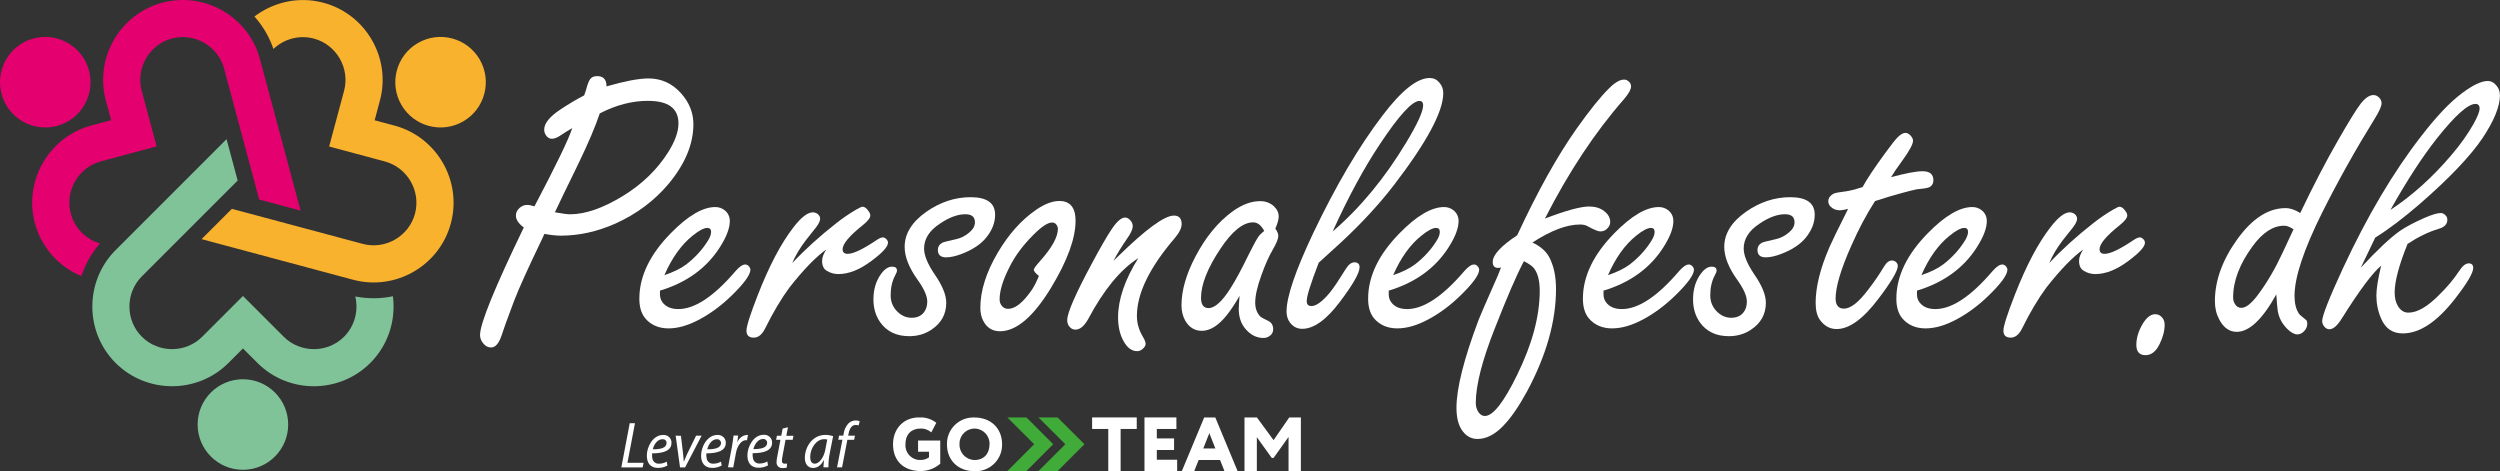 <?xml version="1.0" encoding="UTF-8"?> <svg xmlns="http://www.w3.org/2000/svg" xmlns:xlink="http://www.w3.org/1999/xlink" id="Lag_1" data-name="Lag 1" viewBox="0 0 462.11 87.12"><rect x="0" y="0" width="462.11" height="87.12" fill="#333333" stroke="none"/><defs><style> .cls-1 { fill: #fff; } .cls-2 { fill: none; } .cls-3 { fill: #80c398; } .cls-3, .cls-4, .cls-5 { fill-rule: evenodd; } .cls-4 { fill: #f9b22d; } .cls-6 { fill: #40ab39; } .cls-7 { clip-path: url(#clippath); } .cls-5 { fill: #e50070; } </style><clipPath id="clippath"><rect class="cls-2" x="114.89" y="77.16" width="125.57" height="9.96"></rect></clipPath></defs><g class="cls-7"><g><path class="cls-1" d="M155.65,86.39l.98-5.1h1.25l.15-.76h-1.26l.07-.28c.15-.91.54-1.7,1.32-1.7.19,0,.37.02.54.1l.22-.78c-.24-.11-.49-.16-.75-.15-.49,0-.96.19-1.32.52-.5.54-.82,1.22-.91,1.95l-.06.33h-.78l-.15.76h.77l-1,5.1h.94ZM152.55,83.15c-.28,1.45-1.15,2.56-1.93,2.56-.66,0-.86-.57-.86-1.26,0-1.53,1.1-3.27,2.56-3.27.2-.01.4.01.59.07l-.36,1.9ZM153.13,86.39c-.01-.89.07-1.77.25-2.64l.62-3.14c-.46-.14-.95-.22-1.43-.22-2.46,0-3.8,2.29-3.8,4.26,0,1.1.58,1.85,1.51,1.85.7,0,1.43-.36,2.05-1.51h0c-.06.56-.12,1.04-.12,1.39h.92ZM144.67,79.22l-.26,1.32h-.8l-.15.75h.8l-.59,3.1c-.08.35-.12.7-.13,1.06-.03.56.4,1.04.96,1.07.06,0,.13,0,.19,0,.25.01.5-.02.74-.09l.05-.75c-.14.03-.29.04-.44.03-.36,0-.51-.19-.51-.53.01-.29.05-.59.11-.87l.56-3.01h1.32l.15-.75h-1.32l.3-1.57-.99.24ZM141.8,81.86c0,.92-1.16,1.16-2.54,1.15.26-1.02.93-1.86,1.75-1.86.38-.06.73.21.79.59,0,.04,0,.08,0,.13M141.83,85.3c-.43.25-.92.38-1.41.38-.53.04-1.01-.28-1.19-.77-.1-.37-.14-.75-.1-1.14,1.98,0,3.59-.44,3.59-1.94.02-.78-.6-1.44-1.38-1.46-.06,0-.12,0-.19,0-1.82,0-3,2.11-3,3.83,0,1.23.59,2.26,2.05,2.26.62.01,1.22-.14,1.76-.44l-.13-.73ZM135.54,86.39l.51-2.73c.23-1.22.97-2.29,1.8-2.29.08,0,.15,0,.23,0l.18-.97c-.08,0-.16,0-.24,0-.77.08-1.43.6-1.7,1.32h-.03c.06-.46.09-.84.15-1.22h-.85c-.06.52-.15,1.27-.29,2.04l-.73,3.83.97.03ZM133.27,81.9c0,.92-1.16,1.16-2.54,1.15.26-1.02.93-1.86,1.75-1.86.38-.06.73.21.79.59,0,.04,0,.08,0,.13M133.27,85.33c-.43.25-.92.38-1.41.38-.53.04-1.01-.28-1.19-.77-.1-.37-.14-.75-.1-1.14,1.98,0,3.59-.44,3.59-1.94.02-.78-.6-1.44-1.38-1.46-.06,0-.12,0-.19,0-1.81,0-3,2.11-3,3.83,0,1.23.59,2.26,2.05,2.26.62.01,1.22-.14,1.76-.44l-.13-.73ZM124.89,80.53l.81,5.86h.94l3.05-5.86h-1.02l-1.66,3.39c-.3.66-.46,1.04-.59,1.38h-.04c0-.35-.06-.79-.12-1.44l-.39-3.3-.98-.03ZM123.2,81.9c0,.92-1.16,1.16-2.54,1.15.27-1.02.93-1.86,1.76-1.86.36-.07.71.16.78.52.01.06.02.13,0,.19M123.24,85.33c-.43.25-.92.38-1.42.38-.52.04-1.01-.28-1.18-.77-.11-.37-.14-.75-.1-1.14,1.98,0,3.58-.44,3.58-1.94.03-.78-.59-1.43-1.37-1.46-.06,0-.13,0-.19,0-1.82,0-3,2.11-3,3.83,0,1.23.59,2.26,2.04,2.26.62.01,1.23-.14,1.77-.44l-.13-.73ZM114.86,86.39h3.93l.17-.85h-2.98l1.39-7.31h-.97l-1.55,8.16Z"></path><path class="cls-1" d="M169.7,81.43h4.1v4.28c-.99.87-2.27,1.35-3.59,1.36-3.3,0-5.14-1.98-5.14-4.96,0-2.76,1.85-4.96,4.86-4.96,1.13-.05,2.25.3,3.14,1l-.92,1.77c-.55-.48-1.26-.73-1.98-.71-1.58,0-2.8.93-2.8,2.91-.12,1.48.99,2.78,2.48,2.9.12,0,.24.01.36,0,.54,0,1.06-.17,1.51-.48v-1.04h-2.02v-2.06Z"></path><path class="cls-1" d="M180.14,85.03c1.82,0,2.77-1.28,2.77-2.9.07-1.53-1.11-2.83-2.64-2.91-1.53-.07-2.83,1.11-2.91,2.64,0,.09,0,.18,0,.27-.05,1.55,1.17,2.85,2.73,2.9.02,0,.03,0,.05,0M180.14,77.17c2.91,0,5.09,1.9,5.09,4.96.05,2.69-2.08,4.91-4.77,4.97-.11,0-.22,0-.32,0-2.92,0-5.1-1.91-5.1-4.96-.06-2.69,2.07-4.91,4.76-4.97.11,0,.23,0,.34,0"></path></g></g><polygon class="cls-1" points="201.87 77.16 201.87 79.29 204.86 79.29 204.86 87.12 207.14 87.12 207.14 79.29 210.12 79.29 210.12 77.16 201.87 77.16"></polygon><polygon class="cls-1" points="211.55 77.16 211.55 87.12 217.59 87.12 217.59 84.98 213.83 84.98 213.83 83.18 217.02 83.18 217.02 81.04 213.83 81.04 213.83 79.29 217.45 79.29 217.45 77.16 211.55 77.16"></polygon><path class="cls-1" d="M223.54,80.07l1.11,2.82h-2.23l1.12-2.82ZM222.59,77.16l-4.15,9.96h2.29l.83-2.09h3.96l.83,2.09h2.43l-4.14-9.96h-2.06Z"></path><polygon class="cls-1" points="238.31 77.16 235.41 81.36 232.33 77.16 230.04 77.16 230.04 87.12 232.32 87.12 232.32 80.81 235.08 84.65 235.41 84.65 238.18 80.77 238.18 87.12 240.46 87.12 240.46 77.16 238.31 77.16"></polygon><polygon class="cls-6" points="186.21 77.17 191.16 82.11 186.16 87.12 189.68 87.12 194.68 82.11 189.74 77.17 186.21 77.17"></polygon><polygon class="cls-6" points="191.97 77.17 196.92 82.11 191.91 87.12 195.44 87.12 200.45 82.11 195.5 77.17 191.97 77.17"></polygon><g><path class="cls-1" d="M100.62,43.26l-.51,1.1c-2.54,5.27-4.23,9.03-5.09,11.27-1.32,3.51-2.06,5.56-2.23,6.15-.51,1.63-1.18,2.45-2.01,2.45-.59,0-1.09-.27-1.5-.81-.37-.46-.55-.96-.55-1.5,0-2.1,2.7-8.72,8.09-19.87-.98-.73-1.46-1.46-1.46-2.2,0-.56.24-1.05.73-1.46.41-.34.87-.51,1.35-.51.34,0,.79.09,1.35.26,3.98-7.56,6.31-12.38,6.99-14.46-.61.34-1.39.83-2.34,1.46-.54.34-1.01.51-1.43.51-.46,0-.84-.23-1.13-.7-.2-.32-.29-.65-.29-.99,0-1.15.99-2.38,2.96-3.7,1.59-1.05,3.06-1.93,4.43-2.63.22-.59.35-.99.4-1.21.24-.93.5-1.55.77-1.87.27-.32.68-.48,1.24-.48,1.15,0,1.72.63,1.72,1.9,1.68-.49,3.17-.85,4.46-1.1,1.29-.24,2.39-.37,3.29-.37,2.37,0,4.37.9,6,2.71,1.54,1.71,2.31,3.62,2.31,5.75,0,3.68-1.54,7.37-4.61,11.05-2.63,3.12-5.9,5.56-9.81,7.32-3.37,1.49-6.73,2.23-10.1,2.23-.81,0-1.82-.11-3.04-.33ZM110.87,20.94c-.81,2.42-2.12,5.51-3.95,9.3-2.24,4.59-3.7,7.59-4.35,9,1.34.24,2.28.37,2.82.37,2.78,0,6.03-1.12,9.73-3.37,3.59-2.2,6.39-4.92,8.42-8.16,1.24-1.98,1.87-3.73,1.87-5.27,0-1.39-.47-2.43-1.41-3.13-.94-.7-2.36-1.04-4.26-1.04-1.44,0-2.9.19-4.37.57-1.48.38-2.97.96-4.48,1.74Z"></path><path class="cls-1" d="M121.99,53.73v.66c0,.54.13,1,.4,1.39.61.9,1.61,1.35,3,1.35,3.05,0,6.57-2.34,10.58-7.03.71-.81,1.3-1.21,1.79-1.21.27,0,.51.13.73.4.15.2.22.38.22.55,0,.95-1.17,2.56-3.51,4.83-1.83,1.78-3.78,3.23-5.86,4.35-2.07,1.12-4,1.68-5.78,1.68s-3.27-.63-4.32-1.9c-.71-.88-1.06-2.07-1.06-3.59,0-4.12,1.94-8.16,5.82-12.11,3.15-3.22,5.89-4.83,8.23-4.83.63,0,1.21.2,1.72.59.63.51.95,1.18.95,2.01,0,1.29-.6,2.88-1.79,4.76-2.46,3.9-6.17,6.6-11.12,8.09ZM122.8,50.87c1.71-.59,3.05-1.24,4.03-1.98,1.71-1.32,3.06-2.81,4.06-4.46.37-.59.55-1.11.55-1.57,0-.49-.23-.73-.7-.73-.63,0-1.54.48-2.71,1.43-2.1,1.68-3.84,4.12-5.23,7.32Z"></path><path class="cls-1" d="M146.37,48.71c2.39-2.56,5.15-5.06,8.27-7.5,1.12-.88,2.32-1.7,3.59-2.45.63-.37,1.04-.55,1.21-.55.37,0,.73.27,1.1.81.22.29.33.56.33.81,0,.44-.46,1.04-1.39,1.79-2.49,1.98-3.73,3.46-3.73,4.46,0,.56.32.84.95.84,1.05,0,2.85-.87,5.42-2.6.44-.29.81-.44,1.1-.44.19,0,.39.1.59.29.22.22.33.45.33.7,0,.73-1.02,1.85-3.07,3.37-2.15,1.61-4.18,2.42-6.11,2.42-.78,0-1.5-.21-2.16-.62-.56-.34-.84-.95-.84-1.83,0-.61.26-1.3.77-2.09-1.93,1.37-4.2,3.71-6.81,7.03-1.51,2.05-3.01,4.57-4.5,7.58-.56,1.12-1.26,1.68-2.09,1.68-.9,0-1.35-.43-1.35-1.28s.71-3.05,2.12-6.66c2.1-5.37,4.29-9.53,6.59-12.48,1.41-1.83,2.6-2.74,3.55-2.74.32,0,.61.1.88.29.32.24.48.55.48.91s-.24.88-.73,1.54c-.1.12-.74.94-1.94,2.45-1.1,1.44-1.94,2.87-2.53,4.28Z"></path><path class="cls-1" d="M179.41,36.45c1.51,0,2.65.27,3.4.81.76.54,1.13,1.35,1.13,2.45,0,1.44-.54,2.83-1.61,4.17-1.02,1.27-2.56,2.29-4.61,3.07-1.12.42-2.06.62-2.82.62-1.02,0-1.54-.45-1.54-1.35,0-.61.29-1.07.88-1.39.15-.07.98-.28,2.49-.62.9-.19,1.73-.62,2.49-1.28.66-.56.99-1.17.99-1.83,0-.51-.15-.89-.44-1.13-.29-.24-.73-.37-1.32-.37-1.42,0-2.98.57-4.68,1.72-1.98,1.29-2.96,2.83-2.96,4.61,0,1.27.65,2.85,1.94,4.76,1.44,2.07,2.16,3.83,2.16,5.27,0,2.15-.95,3.83-2.85,5.05-1.17.76-2.5,1.13-3.99,1.13-2.34,0-4.12-.84-5.34-2.53-.85-1.19-1.28-2.61-1.28-4.25,0-1.9.49-3.5,1.46-4.79.63-.85,1.29-1.28,1.98-1.28.61,0,.91.24.91.73,0,.2-.11.49-.33.88-.56,1.05-.84,2.28-.84,3.7,0,1.2.43,2.21,1.28,3.04.76.73,1.62,1.1,2.6,1.1s1.7-.32,2.23-.95c.44-.54.66-1.22.66-2.05,0-1.02-.59-2.35-1.76-3.99-1.61-2.24-2.42-4.28-2.42-6.11,0-2.44,1.33-4.6,3.99-6.48,2.59-1.81,5.32-2.71,8.2-2.71Z"></path><path class="cls-1" d="M195.81,37.15c2,0,3,1.22,3,3.66,0,3.25-1.5,7.36-4.5,12.33-3.27,5.39-6.43,8.09-9.48,8.09-1.41,0-2.45-.66-3.11-1.98-.34-.66-.51-1.45-.51-2.38,0-3.12,1.07-6.51,3.22-10.17,2-3.39,4.35-6.03,7.06-7.9,1.59-1.1,3.02-1.65,4.32-1.65ZM192,50.98c-.61-.49-.91-.87-.91-1.13,0-.19.39-.73,1.17-1.61,2.2-2.46,3.29-4.45,3.29-5.97,0-.19-.06-.39-.18-.59-.2-.37-.5-.55-.91-.55-.78,0-1.93.76-3.44,2.27-1.95,1.95-3.44,3.96-4.46,6.04-1.2,2.37-1.79,4.33-1.79,5.89,0,.42.11.78.33,1.1.32.44.72.66,1.21.66,1.17,0,2.43-.88,3.77-2.63.59-.73,1.06-1.49,1.43-2.27.37-.78.54-1.18.51-1.21Z"></path><path class="cls-1" d="M205.83,48.2c.32-.29.62-.59.91-.88,5.1-4.98,8.51-7.47,10.25-7.47.95,0,1.43.53,1.43,1.57,0,.73-.43,1.6-1.28,2.6-4.66,5.44-6.99,10.23-6.99,14.38,0,1.34.37,2.62,1.1,3.84.34.56.51,1,.51,1.32,0,.29-.15.57-.44.84-.32.34-.7.51-1.13.51-1,0-1.84-.63-2.53-1.9-.66-1.19-.99-2.65-.99-4.35,0-3.29,1.24-6.94,3.73-10.94-3.32,2.12-6.4,5.88-9.26,11.27-.73,1.29-1.51,1.94-2.34,1.94-.41,0-.76-.15-1.02-.44-.34-.34-.51-.78-.51-1.32,0-1.32,1.5-4.77,4.5-10.36,1.61-3.02,2.88-5.22,3.81-6.59.93-1.34,1.72-2.01,2.38-2.01.32,0,.62.15.91.44.34.34.51.73.51,1.17,0,.54-.35,1.31-1.06,2.31-1.02,1.49-1.85,2.84-2.49,4.06Z"></path><path class="cls-1" d="M229.11,54.71c-.81,1.42-1.6,2.61-2.38,3.59-1.54,1.9-3.06,2.85-4.57,2.85-1.32,0-2.34-.62-3.07-1.87-.46-.81-.7-1.76-.7-2.85,0-2.71.85-5.7,2.56-8.97,1.9-3.63,4.2-6.43,6.88-8.38,1.76-1.27,3.45-1.9,5.09-1.9,1.02,0,1.88.32,2.56.95.59.56.88,1.2.88,1.9,0,.54-.21,1.28-.62,2.23.37.51.55.96.55,1.35,0,.51-.34,1.35-1.02,2.53-.71,1.2-1.41,2.78-2.12,4.76-.76,2.1-1.13,3.78-1.13,5.05,0,1.02.3,1.87.91,2.53.17.17.67.45,1.5.84.61.29.91.81.91,1.54,0,.46-.17.84-.51,1.13-.37.32-.79.48-1.28.48-1.32,0-2.45-.59-3.4-1.76-.78-.95-1.17-2.15-1.17-3.59,0-.49.05-1.29.15-2.42ZM233.68,42.67c-.29-.54-.61-.93-.95-1.19-.34-.26-.71-.38-1.1-.38-1.86,0-3.87,1.62-6.04,4.87-2.39,3.59-3.59,6.62-3.59,9.11,0,.61.12,1.07.35,1.39.23.32.58.48,1.04.48,1.17,0,2.54-1.24,4.1-3.73.88-1.37,1.96-3.38,3.26-6.04.85-1.73,1.48-2.88,1.87-3.44.2-.29.55-.65,1.06-1.06Z"></path><path class="cls-1" d="M243.74,48.6c-.73,1.9-1.28,3.44-1.65,4.61s-.55,1.99-.55,2.45c0,.61.29.91.88.91.88,0,2.01-.83,3.4-2.49.66-.81,1.63-2.26,2.93-4.35.51-.83,1.05-1.24,1.61-1.24.63,0,.95.31.95.91,0,1.05-1.21,3.17-3.62,6.37-2.51,3.34-4.84,5.01-6.99,5.01-.93,0-1.68-.39-2.27-1.17-.42-.56-.62-1.24-.62-2.05,0-1.37.42-3.26,1.24-5.67s2.06-5.35,3.7-8.82c4.2-8.81,8.48-16.07,12.84-21.77,3.49-4.59,6.38-6.88,8.67-6.88.73,0,1.33.28,1.79.84.49.56.73,1.21.73,1.94,0,3.42-3.05,9.1-9.15,17.05-2.73,3.54-6,7.08-9.81,10.61-1,.93-2.37,2.17-4.1,3.73ZM246.34,42.78c5.07-4.34,9.61-9.83,13.61-16.47,2.07-3.44,3.11-5.72,3.11-6.84,0-.54-.23-.81-.69-.81-1.34,0-3.78,2.67-7.32,8.01-2.93,4.39-5.83,9.76-8.71,16.1Z"></path><path class="cls-1" d="M256.7,53.73v.66c0,.54.13,1,.4,1.39.61.9,1.61,1.35,3,1.35,3.05,0,6.57-2.34,10.58-7.03.71-.81,1.31-1.21,1.79-1.21.27,0,.51.13.73.4.15.2.22.38.22.55,0,.95-1.17,2.56-3.51,4.83-1.83,1.78-3.78,3.23-5.86,4.35-2.07,1.12-4,1.68-5.78,1.68s-3.27-.63-4.32-1.9c-.71-.88-1.06-2.07-1.06-3.59,0-4.12,1.94-8.16,5.82-12.11,3.15-3.22,5.89-4.83,8.23-4.83.63,0,1.21.2,1.72.59.63.51.95,1.18.95,2.01,0,1.29-.6,2.88-1.79,4.76-2.46,3.9-6.17,6.6-11.12,8.09ZM257.5,50.87c1.71-.59,3.05-1.24,4.03-1.98,1.71-1.32,3.06-2.81,4.06-4.46.37-.59.55-1.11.55-1.57,0-.49-.23-.73-.69-.73-.63,0-1.54.48-2.71,1.43-2.1,1.68-3.84,4.12-5.23,7.32Z"></path><path class="cls-1" d="M280.45,43.48c3.73-8.05,7.38-14.6,10.94-19.65,2.42-3.42,4.42-5.9,6-7.47,1.1-1.1,2.04-1.65,2.82-1.65.29,0,.55.1.77.29.34.24.51.57.51.99,0,.54-.43,1.31-1.28,2.31-5.39,6.15-10.27,13.52-14.64,22.1,3.9-1.49,6.62-2.23,8.16-2.23,1.12,0,2.05.28,2.78.84.76.59,1.13,1.26,1.13,2.01,0,.39-.13.74-.4,1.06-.37.46-.84.7-1.43.7-.42,0-1.23-.34-2.45-1.02-.34-.17-.78-.26-1.32-.26-2.44,0-5.37,1.11-8.78,3.33,1.46.68,2.5,1.59,3.11,2.71.83,1.59,1.25,3.54,1.25,5.86,0,5.98-1.78,12.28-5.34,18.92-1.54,2.83-3.02,4.98-4.46,6.44-1.54,1.59-3.11,2.38-4.72,2.38-1.22,0-2.21-.59-2.96-1.76-.61-.98-.92-2.31-.92-3.99,0-3.61,1.37-9.04,4.1-16.28.34-.88,1.32-3.13,2.93-6.77.42-.9.82-1.87,1.21-2.89-.19.05-.38.07-.55.07-.66,0-.99-.37-.99-1.1,0-1.29,1.51-2.94,4.54-4.94ZM281.69,48.27c-1.37,2.59-3.17,6.76-5.42,12.52-2.32,5.88-3.48,10.44-3.48,13.69,0,.63.16,1.19.47,1.68.34.49.75.73,1.21.73,1.51,0,3.5-2.54,5.97-7.61,2.78-5.66,4.17-10.84,4.17-15.55,0-1.83-.35-3.21-1.06-4.14-.27-.37-.89-.81-1.87-1.32Z"></path><path class="cls-1" d="M296.4,53.73v.66c0,.54.13,1,.4,1.39.61.9,1.61,1.35,3,1.35,3.05,0,6.58-2.34,10.58-7.03.71-.81,1.31-1.21,1.79-1.21.27,0,.51.13.73.4.15.2.22.38.22.55,0,.95-1.17,2.56-3.51,4.83-1.83,1.78-3.78,3.23-5.86,4.35-2.07,1.12-4,1.68-5.78,1.68s-3.27-.63-4.32-1.9c-.71-.88-1.06-2.07-1.06-3.59,0-4.12,1.94-8.16,5.82-12.11,3.15-3.22,5.89-4.83,8.23-4.83.63,0,1.21.2,1.72.59.63.51.95,1.18.95,2.01,0,1.29-.6,2.88-1.79,4.76-2.46,3.9-6.17,6.6-11.12,8.09ZM297.21,50.87c1.71-.59,3.05-1.24,4.03-1.98,1.71-1.32,3.06-2.81,4.06-4.46.36-.59.55-1.11.55-1.57,0-.49-.23-.73-.69-.73-.63,0-1.54.48-2.71,1.43-2.1,1.68-3.84,4.12-5.23,7.32Z"></path><path class="cls-1" d="M330.91,36.45c1.51,0,2.65.27,3.4.81.76.54,1.13,1.35,1.13,2.45,0,1.44-.54,2.83-1.61,4.17-1.02,1.27-2.56,2.29-4.61,3.07-1.12.42-2.06.62-2.82.62-1.02,0-1.54-.45-1.54-1.35,0-.61.29-1.07.88-1.39.15-.07.98-.28,2.49-.62.9-.19,1.73-.62,2.49-1.28.66-.56.99-1.17.99-1.83,0-.51-.15-.89-.44-1.13-.29-.24-.73-.37-1.32-.37-1.42,0-2.98.57-4.68,1.72-1.98,1.29-2.96,2.83-2.96,4.61,0,1.27.65,2.85,1.94,4.76,1.44,2.07,2.16,3.83,2.16,5.27,0,2.15-.95,3.83-2.85,5.05-1.17.76-2.5,1.13-3.99,1.13-2.34,0-4.12-.84-5.34-2.53-.85-1.19-1.28-2.61-1.28-4.25,0-1.9.49-3.5,1.46-4.79.63-.85,1.29-1.28,1.98-1.28.61,0,.91.24.91.73,0,.2-.11.49-.33.88-.56,1.05-.84,2.28-.84,3.7,0,1.2.43,2.21,1.28,3.04.76.73,1.62,1.1,2.6,1.1s1.7-.32,2.23-.95c.44-.54.66-1.22.66-2.05,0-1.02-.59-2.35-1.76-3.99-1.61-2.24-2.42-4.28-2.42-6.11,0-2.44,1.33-4.6,3.99-6.48,2.59-1.81,5.32-2.71,8.2-2.71Z"></path><path class="cls-1" d="M346.58,37.18c-1.59,2.46-3.05,5.22-4.39,8.27-1.93,4.34-2.89,7.59-2.89,9.73,0,.61.13,1.07.39,1.39.26.32.64.48,1.15.48,1.22,0,2.69-1.15,4.43-3.44,1.1-1.41,2.07-2.83,2.93-4.25.46-.81.96-1.21,1.5-1.21.32,0,.59.11.81.33.19.22.29.44.29.66,0,.9-1.18,2.92-3.55,6.04-2.83,3.76-5.42,5.64-7.76,5.64-1.24,0-2.28-.57-3.11-1.72-.51-.73-.77-1.77-.77-3.11,0-2.95.85-6.39,2.56-10.32.42-.98,1.56-3.33,3.44-7.06-.66.17-1.16.26-1.5.26-.51,0-.96-.12-1.35-.37-.54-.34-.81-.77-.81-1.28,0-.61.35-1.1,1.06-1.46.2-.1,1.1-.26,2.71-.48.59-.1,1.44-.33,2.56-.7.85-1.54,2.24-3.62,4.17-6.26,1.07-1.46,1.82-2.42,2.23-2.85.59-.61,1.1-.91,1.54-.91.32,0,.63.17.95.51.29.32.44.63.44.95,0,.63-.68,1.89-2.05,3.77-.9,1.22-1.57,2.21-2.01,2.96,2.71-.73,4.65-1.1,5.82-1.1,1.34,0,2.01.56,2.01,1.68,0,.56-.23.98-.7,1.24-.24.15-.88.27-1.9.37-.42-.02-2.26.44-5.53,1.39-.9.27-1.79.55-2.67.84Z"></path><path class="cls-1" d="M354.34,53.73v.66c0,.54.13,1,.4,1.39.61.9,1.61,1.35,3,1.35,3.05,0,6.58-2.34,10.58-7.03.71-.81,1.31-1.21,1.79-1.21.27,0,.51.13.73.4.15.2.22.38.22.55,0,.95-1.17,2.56-3.51,4.83-1.83,1.78-3.78,3.23-5.86,4.35-2.07,1.12-4,1.68-5.78,1.68s-3.27-.63-4.32-1.9c-.71-.88-1.06-2.07-1.06-3.59,0-4.12,1.94-8.16,5.82-12.11,3.15-3.22,5.89-4.83,8.23-4.83.63,0,1.21.2,1.72.59.63.51.95,1.18.95,2.01,0,1.29-.6,2.88-1.79,4.76-2.46,3.9-6.17,6.6-11.12,8.09ZM355.14,50.87c1.71-.59,3.05-1.24,4.03-1.98,1.71-1.32,3.06-2.81,4.06-4.46.36-.59.55-1.11.55-1.57,0-.49-.23-.73-.69-.73-.63,0-1.54.48-2.71,1.43-2.1,1.68-3.84,4.12-5.23,7.32Z"></path><path class="cls-1" d="M378.71,48.71c2.39-2.56,5.15-5.06,8.27-7.5,1.12-.88,2.32-1.7,3.59-2.45.63-.37,1.04-.55,1.21-.55.37,0,.73.27,1.1.81.22.29.33.56.33.81,0,.44-.46,1.04-1.39,1.79-2.49,1.98-3.73,3.46-3.73,4.46,0,.56.32.84.95.84,1.05,0,2.85-.87,5.42-2.6.44-.29.81-.44,1.1-.44.2,0,.39.1.59.29.22.22.33.45.33.7,0,.73-1.02,1.85-3.07,3.37-2.15,1.61-4.18,2.42-6.11,2.42-.78,0-1.5-.21-2.16-.62-.56-.34-.84-.95-.84-1.83,0-.61.26-1.3.77-2.09-1.93,1.37-4.2,3.71-6.81,7.03-1.51,2.05-3.01,4.57-4.5,7.58-.56,1.12-1.26,1.68-2.09,1.68-.9,0-1.35-.43-1.35-1.28s.71-3.05,2.12-6.66c2.1-5.37,4.29-9.53,6.59-12.48,1.41-1.83,2.6-2.74,3.55-2.74.32,0,.61.1.88.29.32.24.48.55.48.91s-.24.88-.73,1.54c-.1.12-.74.94-1.94,2.45-1.1,1.44-1.94,2.87-2.52,4.28Z"></path><path class="cls-1" d="M398.4,58.08c.54,0,.99.24,1.35.73.24.32.37.72.37,1.21,0,1.15-.32,2.35-.95,3.62-.66,1.34-1.52,2.01-2.6,2.01s-1.68-.63-1.68-1.9.39-2.56,1.17-3.88c.71-1.19,1.49-1.79,2.34-1.79Z"></path><path class="cls-1" d="M425.18,39.38c2.44-5.1,4.75-9.54,6.92-13.32,2.1-3.66,3.53-5.97,4.28-6.92.83-1.05,1.61-1.57,2.34-1.57.39,0,.74.16,1.06.48.29.32.44.66.44,1.02,0,.56-.42,1.5-1.24,2.82-3.54,5.71-6.78,11.5-9.73,17.38-3.42,6.86-5.12,11.99-5.12,15.41,0,1.39.27,2.49.81,3.29.1.17.54.56,1.32,1.17.15.12.22.37.22.73,0,.49-.19.93-.57,1.34-.38.4-.8.6-1.26.6-.56,0-1.18-.34-1.87-1.02-.98-.98-1.56-2.1-1.76-3.37-.07-.54-.16-1.54-.26-3-2.56,4.61-5,6.92-7.32,6.92-1.34,0-2.42-.76-3.22-2.27-.54-1-.81-2.13-.81-3.4,0-3.81,1.39-7.64,4.17-11.49,2.76-3.81,5.72-5.71,8.89-5.71.88,0,1.78.31,2.71.91ZM423.94,42.38c-.66-.44-1.23-.66-1.72-.66-2.05,0-3.99,1.26-5.82,3.77-2.41,3.27-3.62,6.43-3.62,9.48,0,.37.07.71.22,1.02.29.61.73.91,1.32.91.85,0,1.89-.83,3.11-2.49,1.64-2.2,3.15-4.79,4.54-7.79.49-1.02.96-2.05,1.43-3.07l.33-.7.22-.48Z"></path><path class="cls-1" d="M445.02,45.09c-1.59,3.93-2.38,6.92-2.38,8.97,0,1,.19,1.83.59,2.49.49.83,1.13,1.24,1.94,1.24,1.66,0,3.57-1.11,5.74-3.33,1.44-1.41,2.65-2.85,3.62-4.32.63-.98,1.23-1.46,1.79-1.46s.84.28.84.84c0,.93-1.12,2.83-3.37,5.71-3.32,4.27-6.54,6.4-9.66,6.4-1.88,0-3.21-.91-3.99-2.74-.59-1.34-.88-2.76-.88-4.25,0-1.24.29-3.09.88-5.53-1.59,1.32-3.99,4.54-7.21,9.66-.85,1.39-1.63,2.09-2.34,2.09-.37,0-.68-.16-.95-.48-.27-.34-.4-.68-.4-1.02,0-.98,1.28-4.23,3.84-9.77,4.51-9.69,9.34-17.83,14.49-24.45,2.78-3.61,5.28-6.25,7.5-7.9,2-1.51,3.6-2.27,4.79-2.27.54,0,1.01.22,1.43.66.54.54.81,1.2.81,1.98,0,2.07-1.09,4.73-3.26,7.98-2.27,3.34-6.12,7.38-11.56,12.11-3.05,2.63-5.79,4.71-8.23,6.22-.32.63-1.21,2.49-2.67,5.56,3.05-3.29,5.47-5.56,7.25-6.81,1.15-.78,2.7-1.6,4.65-2.45,1.32-.56,2.27-.84,2.86-.84.32,0,.6.12.84.37.27.22.4.51.4.88,0,.81-.55,1.37-1.65,1.68-1.85.56-3.76,1.49-5.71,2.78ZM441.87,38.79c4-2.63,7.73-5.99,11.2-10.06,1.73-2.02,3.12-3.98,4.17-5.86.73-1.32,1.1-2.26,1.1-2.82s-.26-.84-.77-.84c-1.37,0-3.72,2.1-7.06,6.29-2.76,3.49-5.64,7.92-8.64,13.28Z"></path></g><path class="cls-4" d="M83.34,41.27c2.1-7.84-2.59-15.96-10.43-18.06l-3.66-.98.98-3.66c2.1-7.83-2.59-15.96-10.43-18.06-4.58-1.23-9.25-.13-12.77,2.54,1.53,1.71,2.74,3.73,3.51,6,1.93-1.83,4.74-2.65,7.48-1.92,4.18,1.12,6.7,5.48,5.58,9.66-.92,3.43-1.84,6.86-2.76,10.29l10.29,2.76c4.18,1.12,6.7,5.48,5.58,9.66-1.12,4.18-5.48,6.7-9.66,5.58l-24.19-6.48-5.6,5.6,28.02,7.51c7.83,2.1,15.96-2.59,18.06-10.43h0ZM88.68,11.01c-2.31-4-7.43-5.37-11.43-3.06-4,2.31-5.37,7.43-3.06,11.43,2.31,4,7.43,5.37,11.43,3.06,4-2.31,5.37-7.43,3.06-11.43h0Z"></path><path class="cls-5" d="M1.12,11.01c-2.31,4-.94,9.12,3.06,11.43,4,2.31,9.12.94,11.43-3.06,2.31-4,.94-9.12-3.06-11.43-4-2.31-9.12-.94-11.43,3.06h0ZM29.99.5c-7.83,2.1-12.53,10.23-10.43,18.06l.98,3.66-3.66.98c-7.83,2.1-12.53,10.23-10.43,18.06,1.23,4.58,4.51,8.08,8.59,9.78.72-2.18,1.86-4.24,3.44-6.04-2.55-.76-4.67-2.78-5.4-5.52-1.12-4.18,1.4-8.54,5.58-9.66,3.43-.92,6.86-1.84,10.29-2.76l-2.76-10.29c-1.12-4.18,1.4-8.54,5.58-9.66,4.18-1.12,8.54,1.4,9.66,5.58l6.48,24.19,7.65,2.05-7.51-28.02C45.96,3.1,37.83-1.6,29.99.5h0Z"></path><path class="cls-3" d="M44.9,86.84c4.62,0,8.37-3.75,8.37-8.37,0-4.62-3.75-8.37-8.37-8.37-4.62,0-8.37,3.75-8.37,8.37,0,4.62,3.75,8.37,8.37,8.37h0ZM21.37,67.09c5.74,5.73,15.12,5.74,20.86,0l2.68-2.68,2.68,2.68c5.74,5.74,15.12,5.74,20.86,0,3.35-3.35,4.74-7.94,4.18-12.33-2.24.47-4.6.5-6.96.04.62,2.59-.07,5.44-2.07,7.44-3.06,3.06-8.1,3.06-11.16,0-2.51-2.51-5.02-5.02-7.53-7.53l-7.53,7.53c-3.06,3.06-8.1,3.06-11.16,0-3.06-3.06-3.06-8.1,0-11.16l17.71-17.71-2.05-7.65-20.51,20.51c-5.73,5.74-5.74,15.12,0,20.86h0Z"></path></svg> 